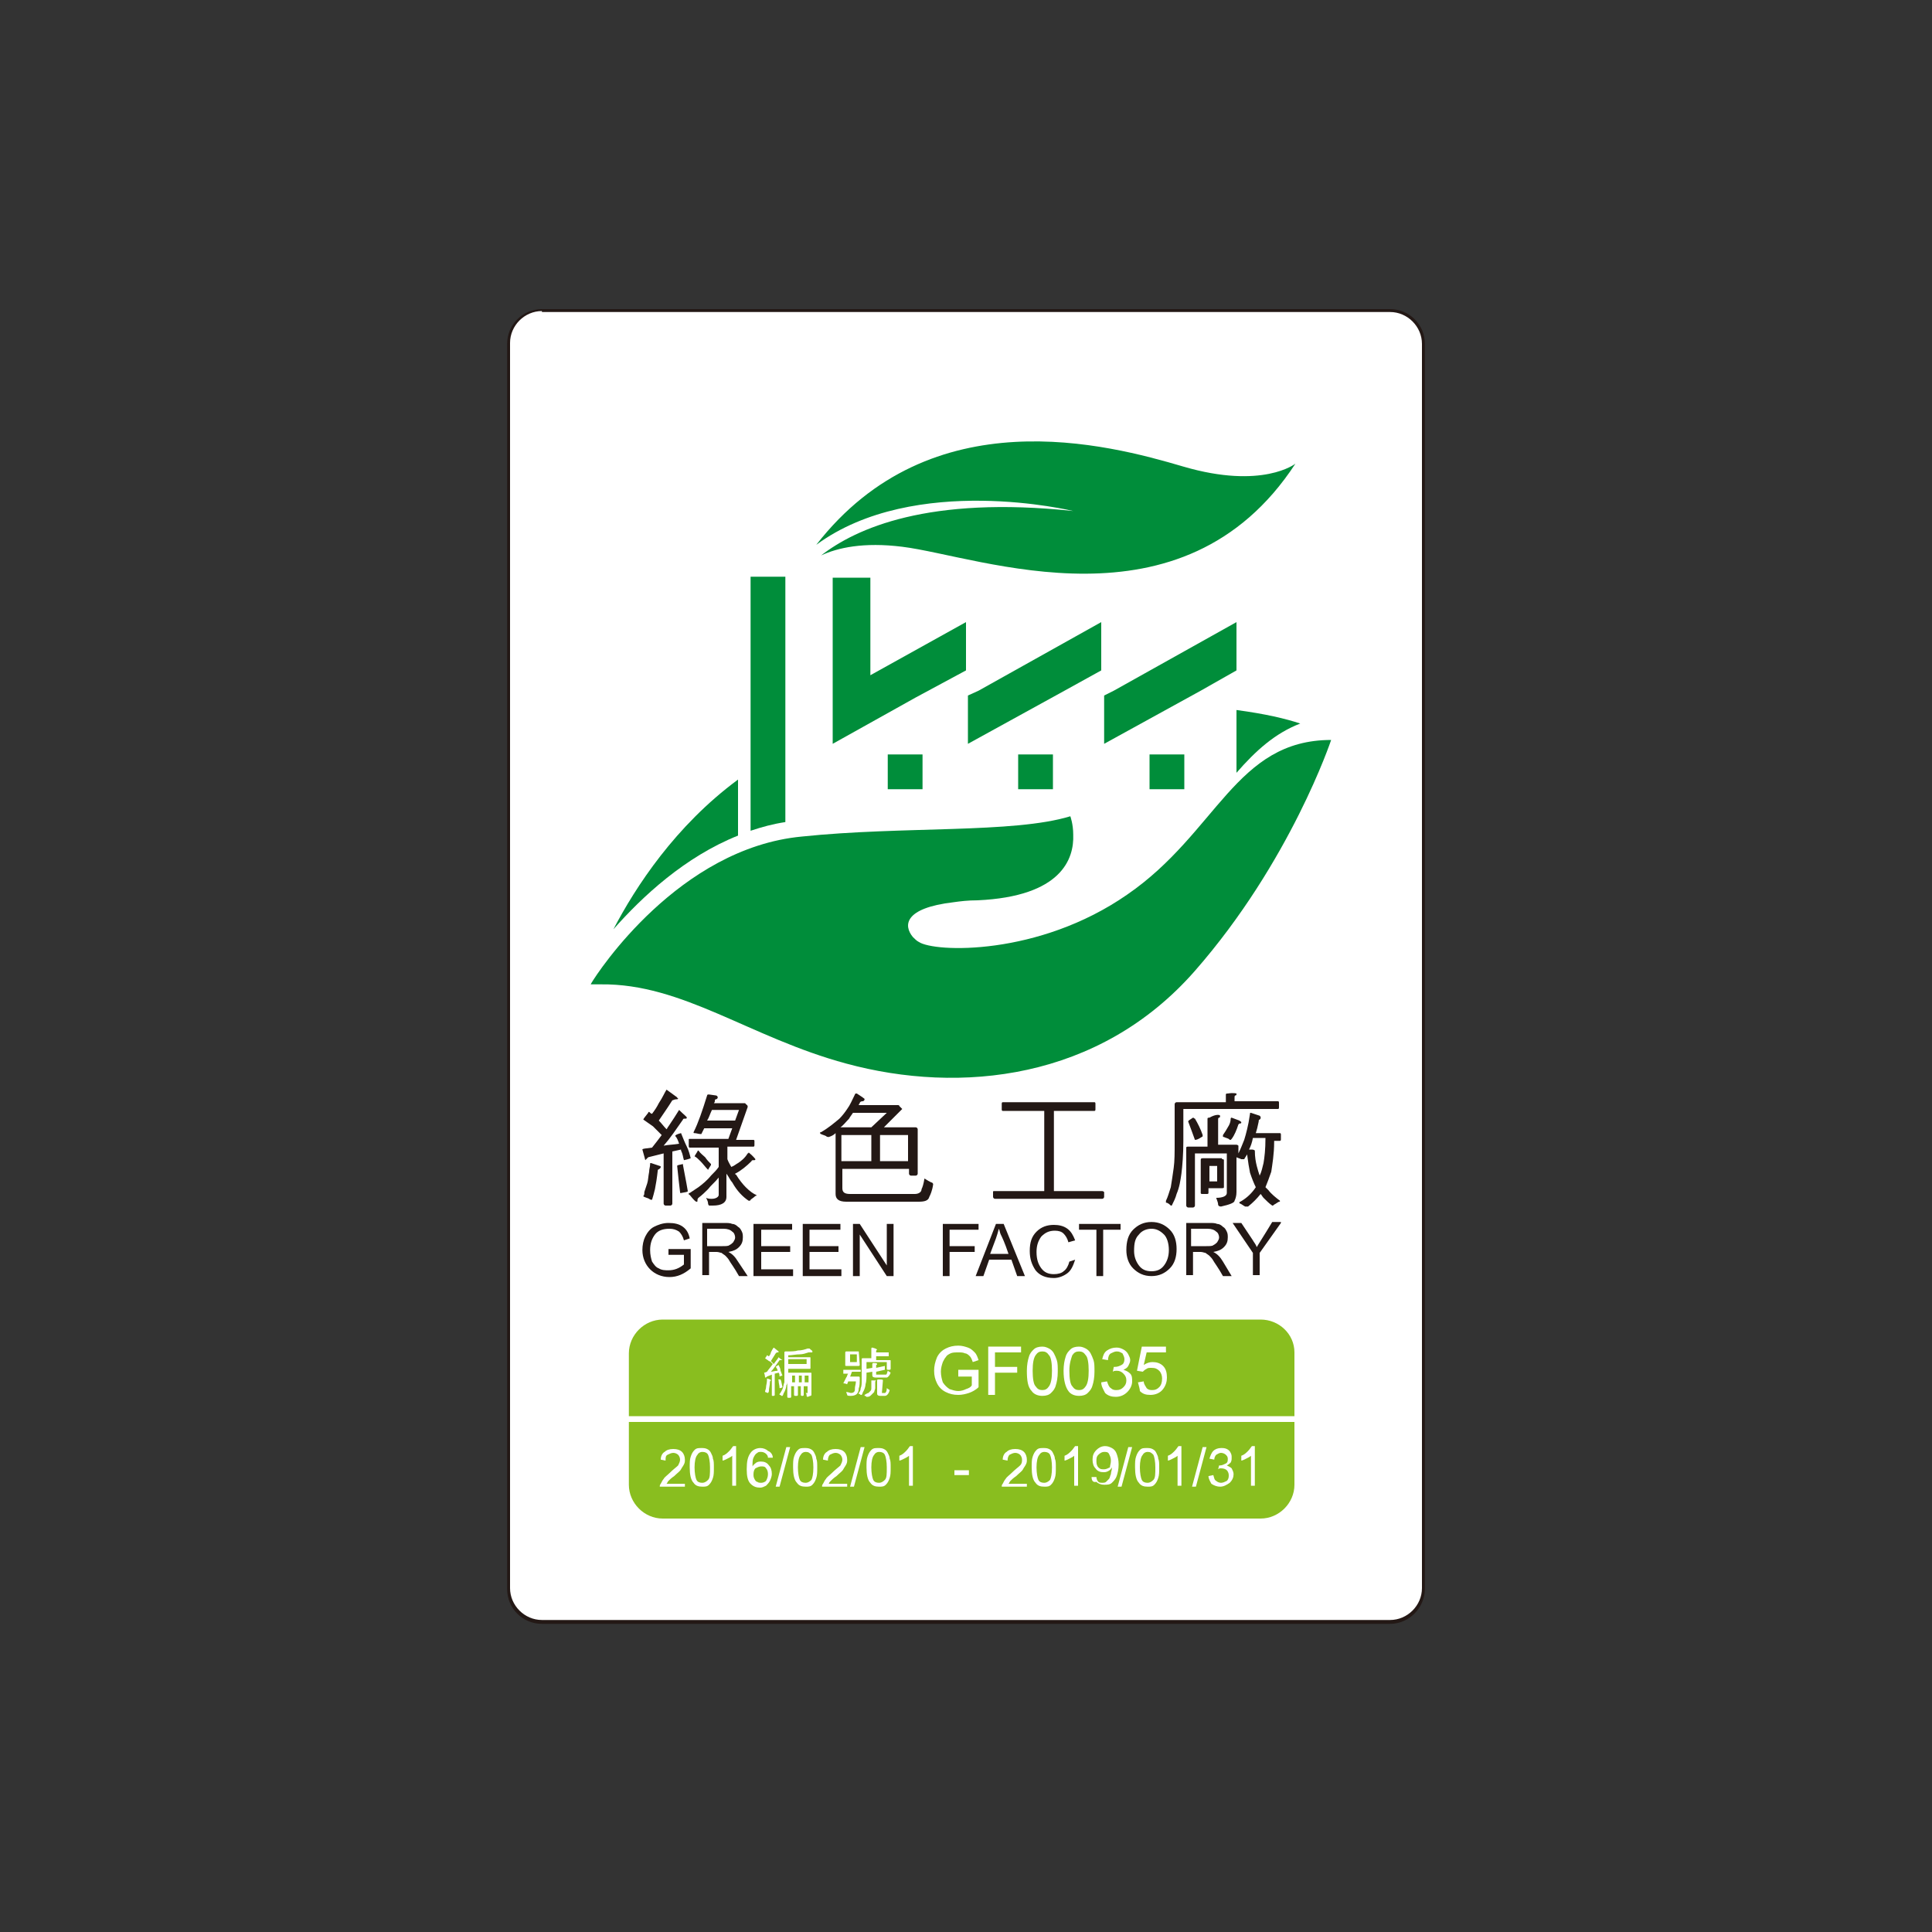 <?xml version="1.0" encoding="utf-8"?>
<!-- Generator: Adobe Illustrator 23.0.2, SVG Export Plug-In . SVG Version: 6.00 Build 0)  -->
<svg version="1.1" id="圖層_1" xmlns="http://www.w3.org/2000/svg" xmlns:xlink="http://www.w3.org/1999/xlink" x="0px" y="0px"
	 viewBox="0 0 200 200" style="enable-background:new 0 0 200 200;" xml:space="preserve">
<rect x="0" y="0" width="200" height="200" fill="#333333" stroke="none"/>
<style type="text/css">
	.st0{fill:#7D7D7D;}
	.st1{fill:#FFFFFF;}
	.st2{fill:#F39627;}
	.st3{fill:#0C0811;}
	.st4{fill:#0C0913;}
	.st5{fill:#0D0814;}
	.st6{fill:#191515;}
	.st7{fill:#0C0912;}
	.st8{fill-rule:evenodd;clip-rule:evenodd;fill:#9E9E9F;}
	.st9{fill:#7D3B38;}
	.st10{fill:#656464;}
	.st11{fill:none;}
	.st12{fill:#262626;}
	.st13{fill:#818180;}
	.st14{fill:#0E88B9;}
	.st15{fill:#9BC340;}
	.st16{fill:#407625;}
	.st17{fill:#036EB3;}
	.st18{fill:#008D3A;}
	.st19{fill:#82C5A7;}
	.st20{fill:#6FB52C;}
	.st21{fill:#FFDD00;}
	.st22{fill:#E86C00;}
	.st23{fill:#E10012;}
	.st24{fill:#EC98B0;}
	.st25{fill:#7DC8EF;}
	.st26{fill:#231815;}
	.st27{fill:#89BE1F;}
	.st28{fill:#8D1F83;}
	.st29{fill:#B688B9;}
	.st30{fill:#75787B;}
	.st31{fill-rule:evenodd;clip-rule:evenodd;fill:#808080;}
	.st32{fill:#808080;}
	.st33{fill-rule:evenodd;clip-rule:evenodd;fill:#FFFFFF;}
</style>
<g>
	<g>
		<path class="st1" d="M147.4,164.4c0,1.9-1.6,3.5-3.5,3.5H56.1c-1.9,0-3.5-1.6-3.5-3.5V35.6c0-1.9,1.6-3.5,3.5-3.5h87.8
			c1.9,0,3.5,1.6,3.5,3.5V164.4z"/>
		<path class="st26" d="M143.9,168.1H56.1c-2,0-3.6-1.6-3.6-3.6V35.6c0-2,1.6-3.6,3.6-3.6h87.8c2,0,3.6,1.6,3.6,3.6v128.9
			C147.5,166.4,145.9,168.1,143.9,168.1z M56.1,32.2c-1.8,0-3.3,1.5-3.3,3.3v128.9c0,1.8,1.5,3.3,3.3,3.3h87.8
			c1.8,0,3.3-1.5,3.3-3.3V35.6c0-1.8-1.5-3.3-3.3-3.3H56.1z"/>
	</g>
	<g>
		<path class="st27" d="M130.5,136.6H68.6c-1.9,0-3.5,1.6-3.5,3.5v6.5H134V140C134,138.1,132.4,136.6,130.5,136.6z M65.1,153.7
			c0,1.9,1.6,3.5,3.5,3.5h61.9c1.9,0,3.5-1.6,3.5-3.5v-6.5H65.1V153.7z"/>
	</g>
	<g>
		<g>
			<g>
				<path class="st18" d="M111.1,52.9c-15-1.6-22.5,1.8-26.1,4.6c1.7-0.8,4.4-1.4,8.4-0.9c8.1,1,29,9.3,40.7-8.6
					c0,0-3.4,2.7-11.6,0.3c-7.8-2.3-26.1-7.2-38,8.1C94.7,48.9,111.1,52.9,111.1,52.9z"/>
			</g>
			<g>
				<polygon class="st18" points="114,69.4 114,64.4 101.3,71.5 100.2,72 100.2,77 110.2,71.5 				"/>
			</g>
			<g>
				<path class="st18" d="M134.6,74.9c-1.5-0.5-3.6-1-6.6-1.4V80C130,77.7,132,75.9,134.6,74.9z"/>
			</g>
			<g>
				<rect x="119" y="78.1" class="st18" width="3.6" height="3.6"/>
			</g>
			<g>
				<rect x="105.4" y="78.1" class="st18" width="3.6" height="3.6"/>
			</g>
			<g>
				<polygon class="st18" points="128,69.4 128,64.4 115.3,71.5 114.3,72 114.3,77 124.3,71.5 				"/>
			</g>
			<g>
				<path class="st18" d="M76.4,86.5v-5.8c-6.5,4.8-10.6,11.1-12.9,15.5C66.5,92.8,70.9,88.7,76.4,86.5z"/>
			</g>
			<g>
				<path class="st18" d="M116.7,92.6c-9.2,6.4-20,6-21.6,4.9c-0.2-0.1-0.4-0.3-0.6-0.5c-1-1.2-0.9-3,4.2-3.6
					c0.7-0.1,1.5-0.2,2.5-0.2c8.7-0.4,10-4.3,9.9-6.8c0-1.1-0.3-1.9-0.3-1.9c-5.9,1.8-17.3,1-27.8,2.1c-12.7,1.2-21.1,14-21.8,15.2
					c0,0.1-0.1,0.1-0.1,0.1c0.4,0,0.8,0,1.1,0c8.5-0.1,15.4,5.5,25.4,8.2c11.8,3.2,26.2,1.7,36.1-9.6c9.9-11.3,14.1-23.9,14.1-23.9
					C127.9,76.6,126,86.2,116.7,92.6z"/>
			</g>
			<g>
				<polygon class="st18" points="100,64.4 90.1,69.9 90.1,59.8 86.2,59.8 86.2,64 86.2,72 86.2,72.2 86.2,77 94.8,72.2 100,69.4 
									"/>
			</g>
			<g>
				<rect x="91.9" y="78.1" class="st18" width="3.6" height="3.6"/>
			</g>
			<g>
				<path class="st18" d="M81.3,64v-4.3h-3.6V86c1.2-0.4,2.3-0.7,3.6-0.9V64z"/>
			</g>
		</g>
		<g>
			<g>
				<path class="st26" d="M70.1,113.6c0,0.1,0.1,0.1,0.1,0.1c0,0.1-0.1,0.1-0.2,0.1c-0.2,0-0.3,0.1-0.4,0.1c-0.5,0.8-1,1.5-1.4,2.1
					c0.3,0.3,0.5,0.6,0.8,0.9c0.1-0.1,0.1-0.2,0.2-0.3c0.4-0.6,0.8-1.2,1.1-1.7c0.5,0.5,0.8,0.7,0.8,0.8c0,0.1-0.1,0.1-0.1,0.1
					c-0.2,0-0.3,0-0.3,0.1c-0.7,1-1.3,1.9-2,2.7c0.5-0.1,1-0.1,1.6-0.2c-0.1-0.3-0.2-0.6-0.4-0.8c0-0.1,0.2-0.2,0.6-0.3
					c0.2,0.5,0.4,1,0.6,1.4c0.2,0.4,0.3,0.8,0.4,1.2c0,0-0.2,0.1-0.7,0.2c-0.1-0.3-0.1-0.6-0.3-1c0,0,0,0,0-0.1l-0.9,0.2v5.4
					c0,0.1-0.1,0.2-0.2,0.2h-0.5c-0.1,0-0.2-0.1-0.2-0.2v-5.2l-1.6,0.4c-0.2,0.2-0.3,0.3-0.3,0.3c0,0-0.1-0.4-0.3-1.1
					c0-0.1,0.3-0.1,1-0.2c0.4-0.5,0.7-0.9,1-1.3c-0.4-0.4-0.7-0.7-0.9-0.9c-0.3-0.2-0.7-0.5-1-0.7c0-0.1,0.2-0.3,0.5-0.7
					c0-0.1,0.1-0.1,0.1-0.1c0.1,0.1,0.2,0.2,0.3,0.2c0.3-0.4,0.5-0.7,0.7-1.1c0.4-0.6,0.6-1.1,0.8-1.4L70.1,113.6z M68.3,120.7
					c0.1,0,0.1,0.1,0.1,0.1c0,0.1-0.1,0.2-0.3,0.3c-0.1,0.9-0.2,1.5-0.3,2c-0.1,0.4-0.2,0.8-0.3,1.1c-0.1,0-0.2,0-0.3-0.1
					c-0.2-0.1-0.3-0.1-0.5-0.2c-0.1,0-0.1-0.1-0.1-0.1c0.1-0.1,0.1-0.2,0.1-0.4c0.1-0.3,0.2-0.6,0.3-0.9c0.1-0.3,0.1-0.7,0.2-1.2
					c0-0.3,0.1-0.5,0.1-0.8c0-0.1,0-0.1,0.1-0.1L68.3,120.7z M70.7,120.6c0.1,0.6,0.3,1.5,0.5,2.7c0,0.1-0.2,0.1-0.7,0.2
					c-0.1,0-0.1,0-0.1-0.1c-0.1-0.8-0.2-1.7-0.3-2.7c0-0.1,0.2-0.1,0.6-0.2C70.7,120.5,70.7,120.5,70.7,120.6z M74.1,113.4
					c0.1,0,0.2,0.1,0.2,0.2c0,0.1-0.1,0.2-0.2,0.2c-0.1,0-0.1,0.1-0.1,0.2c0,0.1-0.1,0.2-0.1,0.2H77c0.1,0,0.2,0,0.2,0.1
					c0.2,0.1,0.2,0.2,0.2,0.3l-1.2,3.4H78c0.1,0,0.1,0.1,0.1,0.1v0.4c0,0.1,0,0.2-0.1,0.2h-2.7v1.3c0.1,0.3,0.3,0.6,0.4,0.8
					c0.3-0.1,0.5-0.3,0.7-0.4c0.3-0.2,0.7-0.5,1-1c0.1,0,0.1-0.1,0.1-0.1c0.5,0.4,0.7,0.7,0.7,0.7c0,0.1-0.1,0.1-0.1,0.1
					c-0.2,0-0.3,0-0.3,0.1c-0.5,0.5-1.1,1-1.7,1.3c0,0.1,0.1,0.1,0.1,0.1c0.3,0.5,0.7,1,1,1.3c0.4,0.4,0.8,0.7,1.1,0.8
					c0,0.1,0,0.1-0.1,0.1c-0.2,0.2-0.4,0.3-0.5,0.4c0,0.1-0.1,0.1-0.2,0.1c-0.6-0.4-1.2-1-1.7-1.9c-0.2-0.2-0.3-0.5-0.6-0.9v2.4
					c0,0.6-0.5,0.9-1.4,0.9h-0.4c0,0-0.1-0.1-0.1-0.2c0-0.2-0.1-0.4-0.2-0.6V124c0.2,0.1,0.4,0.1,0.6,0.1c0.4,0,0.7-0.2,0.7-0.4
					v-1.8c-0.4,0.5-0.8,0.8-1.1,1.2c-0.3,0.3-0.6,0.6-1,0.9c-0.1,0.1-0.1,0.2-0.1,0.3c0,0.1,0,0.1-0.1,0.1c-0.1,0-0.3-0.2-0.7-0.7
					c-0.1,0-0.1-0.1-0.1-0.1c0-0.1,0-0.1,0.1-0.1c0.3-0.2,0.6-0.4,0.9-0.6c0.4-0.3,0.9-0.7,1.3-1.2c0.3-0.3,0.6-0.6,0.8-0.9v-2h-3
					c-0.1,0-0.1-0.1-0.1-0.2V118c0-0.1,0-0.1,0.1-0.1h4l0.4-1.1h-2.9c-0.1,0.2-0.2,0.4-0.3,0.6c-0.3,0-0.5-0.1-0.7-0.1
					c-0.1,0-0.1,0-0.1-0.1c0.5-1,0.9-2.2,1.4-3.8c0-0.1,0.1-0.1,0.2-0.1L74.1,113.4z M73,119.8c0.2,0.3,0.4,0.5,0.6,0.7
					c0,0,0,0,0,0.1c-0.2,0.3-0.3,0.5-0.3,0.5c-0.3-0.3-0.5-0.6-0.8-0.9c-0.2-0.2-0.4-0.4-0.6-0.5c0,0,0.1-0.2,0.3-0.5
					c0-0.1,0.1-0.1,0.1-0.1C72.5,119.4,72.8,119.6,73,119.8z M76.5,114.9h-2.8c-0.2,0.4-0.3,0.8-0.5,1.1h2.9L76.5,114.9z"/>
			</g>
			<g>
				<path class="st26" d="M89.3,113.6c0.1,0.1,0.2,0.1,0.2,0.2c0,0.1-0.1,0.2-0.2,0.2c-0.2,0-0.3,0.1-0.3,0.2
					c-0.1,0.1-0.1,0.2-0.1,0.2h4c0.1,0,0.2,0,0.2,0.1c0.2,0.2,0.3,0.3,0.3,0.3l-1.9,1.9h3.3c0.1,0,0.2,0.1,0.2,0.2v4.6
					c0,0.1-0.1,0.2-0.2,0.2h-0.5c-0.1,0-0.2-0.1-0.2-0.2V121h-6.9v2c0,0.4,0.2,0.6,0.8,0.6h6.7c0.4,0,0.7-0.2,0.7-0.5
					c0.1-0.2,0.2-0.5,0.3-1.1c0.3,0.2,0.5,0.3,0.7,0.4c0.1,0,0.2,0.1,0.2,0.2c-0.1,0.7-0.3,1.1-0.4,1.3c-0.1,0.4-0.5,0.5-1.1,0.5
					h-7.5c-0.8,0-1.1-0.3-1.1-0.8v-6.3c-0.2,0.2-0.4,0.3-0.7,0.4c-0.1,0-0.2,0-0.3-0.1c-0.2-0.1-0.3-0.1-0.5-0.2
					c-0.1,0-0.1-0.1-0.1-0.1c0-0.1,0-0.1,0.1-0.1c0.7-0.4,1.3-0.9,1.9-1.4c0.3-0.3,0.6-0.7,0.8-1c0.3-0.4,0.5-0.9,0.8-1.5
					c0-0.1,0.1-0.1,0.2-0.1L89.3,113.6z M90.2,116.7l1.6-1.5h-3.5c-0.2,0.3-0.3,0.4-0.4,0.6c-0.3,0.3-0.6,0.7-0.9,0.9H90.2z
					 M87.1,120.2h3.1v-2.7h-3.1V120.2z M91.1,120.2H94v-2.7h-2.9V120.2z"/>
			</g>
			<g>
				<path class="st26" d="M113.3,114.1c0.1,0,0.1,0.1,0.1,0.2v0.5c0,0.1,0,0.2-0.1,0.2h-4.2v8.3h5c0.1,0,0.2,0.1,0.2,0.1v0.5
					c0,0.1-0.1,0.2-0.2,0.2H103c-0.1,0-0.2-0.1-0.2-0.2v-0.5c0-0.1,0-0.1,0.2-0.1h5.1V115h-4.3c-0.1,0-0.1-0.1-0.1-0.2v-0.5
					c0-0.1,0-0.2,0.1-0.2H113.3z"/>
			</g>
			<g>
				<path class="st26" d="M128,113.2c0,0.1,0,0.2-0.1,0.2c-0.1,0-0.1,0.1-0.1,0.3v0.3h4.5c0.1,0,0.1,0.1,0.1,0.2v0.4
					c0,0.1,0,0.2-0.1,0.2h-9.8v3.3c0,1.4-0.1,2.6-0.2,3.4c-0.1,0.7-0.2,1.4-0.5,2.1c-0.1,0.4-0.3,0.8-0.5,1.2c-0.1,0-0.1,0-0.1,0
					c-0.1-0.1-0.3-0.3-0.5-0.3c0-0.1,0-0.1,0-0.2c0.2-0.4,0.3-0.8,0.5-1.4c0.1-0.6,0.2-1.3,0.3-2c0.1-0.7,0.1-1.6,0.1-2.7v-3.9
					c0-0.1,0.1-0.2,0.2-0.2h5.1v-0.8c0-0.1,0.1-0.1,0.2-0.1C127.7,113.1,128,113.2,128,113.2z M126.3,115.5c0,0.1,0,0.2-0.1,0.2
					c-0.1,0-0.1,0.1-0.1,0.3v2.5h1.9c0.1,0,0.2,0.1,0.2,0.1v0.8c0.2-0.4,0.4-0.9,0.6-1.4c0.1-0.3,0.2-0.7,0.3-1.1
					c0.1-0.4,0.2-0.9,0.3-1.6c0-0.1,0-0.1,0.1-0.1l0.9,0.3c0.1,0.1,0.1,0.1,0.1,0.2c0,0.1,0,0.1-0.1,0.2c-0.1,0-0.1,0.1-0.1,0.2
					c-0.1,0.5-0.2,0.9-0.3,1.2h2.5c0.1,0,0.1,0.1,0.1,0.2v0.4c0,0.1,0,0.2-0.1,0.2h-0.6c0,0,0,0.1,0,0.1c0,1.3-0.2,2.4-0.3,3.1
					c-0.2,0.6-0.4,1.1-0.6,1.6c0.1,0.1,0.2,0.2,0.3,0.3c0.3,0.4,0.8,0.8,1.2,1.1c0,0.1,0,0.1-0.1,0.1c-0.2,0.1-0.3,0.2-0.5,0.3
					c-0.1,0.1-0.1,0.1-0.2,0.1c-0.3-0.2-0.6-0.5-0.9-0.8c-0.1-0.1-0.2-0.3-0.3-0.4c-0.4,0.5-0.8,0.9-1.3,1.3c-0.1,0-0.2,0-0.3,0
					c-0.2-0.1-0.3-0.2-0.5-0.3c-0.1,0-0.1-0.1-0.1-0.1c0,0,0-0.1,0.1-0.1c0.7-0.4,1.2-0.9,1.6-1.5c-0.2-0.4-0.4-0.9-0.6-1.5
					c-0.1-0.5-0.2-1.1-0.3-1.9c-0.1,0.2-0.2,0.3-0.3,0.5c-0.1,0-0.2,0-0.3,0c-0.2-0.1-0.3-0.1-0.5-0.2v3.6c0,0.4-0.1,0.7-0.2,0.9
					c0,0.2-0.5,0.4-1.4,0.6c-0.2,0-0.3-0.1-0.3-0.2c0-0.2-0.1-0.4-0.2-0.7c0.7,0,1.1-0.2,1.1-0.5v-4.1h-3.3v5.4
					c0,0.1-0.1,0.2-0.2,0.2h-0.5c-0.1,0-0.2-0.1-0.2-0.2v-6c0-0.1,0.1-0.1,0.2-0.1h2v-2.9c0-0.1,0.1-0.1,0.2-0.1
					C125.9,115.3,126.3,115.4,126.3,115.5z M123.7,115.8c0.3,0.5,0.6,1.1,0.8,1.7c0,0.1,0,0.2-0.1,0.2c-0.3,0.2-0.5,0.3-0.7,0.3
					c-0.3-0.8-0.5-1.4-0.7-1.9c0-0.1,0.2-0.2,0.5-0.4C123.6,115.7,123.6,115.8,123.7,115.8z M126.5,120c0.1,0,0.2,0,0.2,0.1v2.8
					c0,0.1-0.1,0.1-0.2,0.1h-1.4v0.5c0,0.1-0.1,0.1-0.2,0.1h-0.4c-0.1,0-0.2,0-0.2-0.1v-3.4c0-0.1,0-0.2,0.2-0.2H126.5z M126,122.3
					v-1.6h-0.8v1.6H126z M128.3,116c0.1,0.1,0.2,0.1,0.2,0.2c0,0,0,0.1-0.1,0.1c-0.1,0-0.1,0-0.2,0.1c-0.2,0.6-0.4,1.1-0.7,1.5
					c-0.1,0.1-0.1,0.1-0.1,0.1c-0.1,0-0.1,0-0.2-0.1c-0.2-0.1-0.3-0.1-0.5-0.2c-0.1,0-0.1,0-0.1-0.1c0,0,0,0,0-0.1
					c0.2-0.3,0.4-0.6,0.5-0.8c0.2-0.3,0.3-0.6,0.3-0.9c0-0.1,0.1-0.1,0.1-0.1L128.3,116z M129.3,119h0.3c0.2,0,0.3,0.1,0.3,0.1
					c0,0.7,0.1,1.2,0.2,1.6c0.1,0.4,0.2,0.7,0.3,1c0.2-0.4,0.3-0.9,0.4-1.3c0.1-0.6,0.2-1.4,0.2-2.6h-1.3
					C129.6,118.3,129.5,118.6,129.3,119C129.3,119,129.3,119,129.3,119L129.3,119z"/>
			</g>
		</g>
		<g>
			<g>
				<path class="st26" d="M71.5,131.3c-0.7,0.6-1.4,0.9-2.2,0.9c-0.8,0-1.5-0.3-2-0.8c-0.5-0.5-0.8-1.2-0.8-2c0-0.5,0.1-1,0.3-1.4
					c0.2-0.4,0.5-0.8,0.9-1c0.4-0.2,0.9-0.4,1.5-0.4c0.6,0,1.1,0.1,1.5,0.4c0.4,0.3,0.6,0.7,0.7,1.2l-0.6,0.2
					c-0.1-0.4-0.3-0.7-0.5-0.9c-0.3-0.2-0.6-0.3-1-0.3c-0.7,0-1.2,0.2-1.5,0.6c-0.3,0.4-0.5,0.9-0.5,1.6c0,0.5,0.1,0.9,0.2,1.2
					c0.2,0.3,0.4,0.6,0.7,0.7c0.3,0.2,0.7,0.2,1,0.2c0.6,0,1.1-0.2,1.6-0.6v-1h-1.6v-0.6h2.3V131.3z"/>
			</g>
			<g>
				<path class="st26" d="M77.4,132.1h-0.9c-0.5-0.9-0.9-1.4-1-1.6c-0.1-0.2-0.3-0.4-0.4-0.5c-0.1-0.1-0.3-0.2-0.4-0.3
					c-0.1,0-0.3-0.1-0.5-0.1h-0.8v2.4h-0.7v-5.4H75c0.3,0,0.6,0,0.8,0.1c0.2,0,0.4,0.1,0.6,0.3c0.2,0.1,0.3,0.3,0.4,0.5
					c0.1,0.2,0.1,0.4,0.1,0.6c0,0.4-0.1,0.7-0.4,1c-0.3,0.3-0.6,0.4-1.1,0.5v0c0.4,0.2,0.7,0.5,1,1L77.4,132.1z M73.3,129h1.5
					c0.3,0,0.6,0,0.7-0.1c0.2-0.1,0.3-0.2,0.4-0.3c0.1-0.2,0.2-0.3,0.2-0.5c0-0.2-0.1-0.5-0.3-0.6c-0.2-0.2-0.5-0.3-0.9-0.3h-1.7
					V129z"/>
			</g>
			<g>
				<path class="st26" d="M82.1,132.1h-4.1v-5.4H82v0.6h-3.2v1.7h3v0.6h-3v1.8h3.3V132.1z"/>
			</g>
			<g>
				<path class="st26" d="M87.2,132.1h-4.1v-5.4h3.9v0.6h-3.2v1.7h3v0.6h-3v1.8h3.3V132.1z"/>
			</g>
			<g>
				<path class="st26" d="M92.5,132.1h-0.7l-2.8-4.3h0v4.3h-0.7v-5.4h0.7l2.8,4.3h0v-4.3h0.7V132.1z"/>
			</g>
			<g>
				<path class="st26" d="M101.2,127.3h-2.9v1.7h2.6v0.6h-2.6v2.5h-0.7v-5.4h3.7V127.3z"/>
			</g>
			<g>
				<path class="st26" d="M106.1,132.1h-0.8l-0.6-1.7h-2.3l-0.6,1.7H101l2.1-5.4h0.8L106.1,132.1z M104.4,129.8
					c-0.4-1.2-0.7-1.8-0.8-2c-0.1-0.2-0.1-0.4-0.2-0.6h0c-0.1,0.4-0.2,0.7-0.3,1l-0.6,1.6H104.4z"/>
			</g>
			<g>
				<path class="st26" d="M111.3,130.4c-0.2,0.6-0.4,1.1-0.8,1.4c-0.4,0.3-0.9,0.5-1.4,0.5c-0.9,0-1.5-0.3-1.9-0.8
					c-0.4-0.6-0.6-1.2-0.6-2c0-0.9,0.2-1.5,0.7-2c0.5-0.5,1.1-0.7,1.8-0.7c0.5,0,1,0.1,1.4,0.4c0.4,0.3,0.6,0.7,0.8,1.2l-0.7,0.2
					c-0.1-0.4-0.3-0.7-0.5-0.9c-0.2-0.2-0.5-0.3-0.9-0.3c-0.6,0-1,0.2-1.4,0.6c-0.3,0.4-0.5,0.9-0.5,1.6c0,0.8,0.2,1.3,0.5,1.7
					c0.3,0.4,0.7,0.6,1.3,0.6c0.4,0,0.8-0.1,1-0.3c0.3-0.2,0.5-0.6,0.6-1L111.3,130.4z"/>
			</g>
			<g>
				<path class="st26" d="M116,127.3h-1.8v4.8h-0.7v-4.8h-1.8v-0.6h4.3V127.3z"/>
			</g>
			<g>
				<path class="st26" d="M119.2,126.5c0.8,0,1.4,0.3,1.9,0.8c0.5,0.5,0.7,1.2,0.7,2c0,0.8-0.2,1.5-0.7,2c-0.5,0.5-1.1,0.8-1.9,0.8
					c-0.8,0-1.4-0.3-1.9-0.8c-0.5-0.5-0.7-1.2-0.7-1.9c0-0.9,0.2-1.6,0.7-2.1C117.8,126.8,118.4,126.5,119.2,126.5z M119.2,131.6
					c0.6,0,1-0.2,1.3-0.6c0.3-0.4,0.5-0.9,0.5-1.6c0-0.7-0.2-1.3-0.5-1.6c-0.4-0.4-0.8-0.6-1.3-0.6c-0.5,0-1,0.2-1.3,0.6
					c-0.4,0.4-0.5,0.9-0.5,1.7c0,0.6,0.2,1.1,0.5,1.5C118.2,131.4,118.6,131.6,119.2,131.6z"/>
			</g>
			<g>
				<path class="st26" d="M127.5,132.1h-0.9c-0.5-0.9-0.9-1.4-1-1.6c-0.1-0.2-0.3-0.4-0.4-0.5c-0.1-0.1-0.3-0.2-0.4-0.3
					c-0.1,0-0.3-0.1-0.5-0.1h-0.8v2.4h-0.7v-5.4h2.4c0.3,0,0.6,0,0.8,0.1c0.2,0,0.4,0.1,0.6,0.3c0.2,0.1,0.3,0.3,0.4,0.5
					c0.1,0.2,0.1,0.4,0.1,0.6c0,0.4-0.1,0.7-0.4,1c-0.3,0.3-0.6,0.4-1.1,0.5v0c0.4,0.2,0.7,0.5,1,1L127.5,132.1z M123.4,129h1.5
					c0.3,0,0.6,0,0.7-0.1c0.2-0.1,0.3-0.2,0.4-0.3c0.1-0.2,0.2-0.3,0.2-0.5c0-0.2-0.1-0.5-0.3-0.6c-0.2-0.2-0.5-0.3-0.9-0.3h-1.7
					V129z"/>
			</g>
			<g>
				<path class="st26" d="M132.6,126.6l-2.2,3.1v2.3h-0.7v-2.3l-2.1-3.1h0.9l1.2,1.8c0.1,0.2,0.3,0.4,0.4,0.7
					c0.1-0.2,0.7-1.1,1.6-2.6H132.6z"/>
			</g>
		</g>
	</g>
	<g>
		<g>
			<path class="st1" d="M80.6,139.9C80.6,139.9,80.6,139.9,80.6,139.9c0,0.1,0,0.1-0.1,0.1c-0.1,0-0.1,0-0.2,0.1
				c-0.2,0.3-0.3,0.5-0.5,0.8c0.1,0.1,0.2,0.2,0.3,0.3c0.2-0.3,0.4-0.5,0.5-0.7c0.2,0.2,0.4,0.3,0.4,0.3c0,0,0,0-0.1,0
				c-0.1,0-0.1,0-0.2,0c-0.3,0.4-0.6,0.9-0.9,1.2c0.2,0,0.4-0.1,0.7-0.1c0-0.1-0.1-0.3-0.2-0.4c0,0,0.1-0.1,0.3-0.2
				c0.1,0.2,0.2,0.4,0.2,0.6c0.1,0.2,0.1,0.3,0.2,0.5c0,0-0.1,0-0.3,0.1c0-0.1,0-0.3-0.1-0.4l-0.4,0.1v2.2c0,0,0,0.1-0.1,0.1H80
				c-0.1,0-0.1,0-0.1-0.1v-2.1l-0.5,0.2c-0.1,0.1-0.1,0.1-0.2,0.1c0,0,0-0.2-0.1-0.5c0,0,0.1,0,0.3-0.1c0.2-0.3,0.4-0.5,0.6-0.8
				c-0.2-0.2-0.3-0.3-0.4-0.3c-0.1-0.1-0.3-0.2-0.4-0.3c0,0,0.1-0.1,0.2-0.3c0,0,0,0,0,0c0.1,0,0.1,0.1,0.2,0.1
				c0.1-0.1,0.2-0.3,0.2-0.4c0.1-0.2,0.2-0.4,0.3-0.5L80.6,139.9z M79.8,142.9C79.8,142.9,79.8,142.9,79.8,142.9
				c-0.1,0.1-0.1,0.1-0.1,0.2c0,0.3-0.1,0.6-0.1,0.8c0,0.1,0,0.2-0.1,0.3c0,0,0,0,0,0c-0.1,0-0.2-0.1-0.3-0.1c0,0,0,0,0,0
				c0-0.2,0.1-0.3,0.1-0.5c0-0.2,0.1-0.4,0.1-0.8c0,0,0-0.1,0-0.1C79.7,142.8,79.8,142.8,79.8,142.9z M80.8,142.8
				c0.1,0.2,0.1,0.4,0.2,0.8c0,0-0.1,0.1-0.3,0.1c0,0,0,0,0,0c0-0.3-0.1-0.5-0.1-0.8C80.5,142.8,80.6,142.8,80.8,142.8
				C80.8,142.8,80.8,142.8,80.8,142.8z M83.7,140c-0.3,0.1-0.6,0.2-0.9,0.2c-0.4,0-0.8,0.1-1.2,0.1v0.2h2.2c0.1,0,0.1,0,0.1,0.1v1
				c0,0.1,0,0.1-0.1,0.1h-2.2v0.4c0,0,0,0,0,0h2.3c0.1,0,0.1,0,0.1,0.1v2.1c0,0.1,0,0.2-0.1,0.2c-0.1,0-0.2,0.1-0.3,0.1
				c0,0-0.1,0-0.1-0.1c0-0.1,0-0.2-0.1-0.3c0,0,0,0,0,0c0.1,0,0.2,0,0.2,0c0,0,0,0,0-0.1v-0.6h-0.4v0.9c0,0,0,0.1-0.1,0.1H83
				c0,0-0.1,0-0.1-0.1v-0.9h-0.3v0.9c0,0,0,0.1-0.1,0.1h-0.2c0,0-0.1,0-0.1-0.1v-0.9h-0.3v1.1c0,0,0,0.1-0.1,0.1h-0.2
				c0,0-0.1,0-0.1-0.1v-1.7c0,0.2,0,0.4-0.1,0.5c0,0.2-0.1,0.5-0.2,0.7c-0.1,0.1-0.1,0.3-0.2,0.4c0,0,0,0-0.1,0
				c-0.1-0.1-0.1-0.1-0.2-0.1c0,0,0,0,0-0.1c0.1-0.1,0.2-0.3,0.3-0.5c0.1-0.2,0.1-0.5,0.2-0.7c0-0.3,0-0.6,0-0.9V140
				c0,0,0-0.1,0.1-0.1h0.1c0.5,0,0.9,0,1.2-0.1c0.4,0,0.7-0.1,1-0.2c0,0,0.1,0,0.1,0c0,0,0,0,0.1,0c0.2,0.2,0.3,0.2,0.3,0.3
				c0,0.1,0,0.1-0.1,0.1L83.7,140C83.8,140,83.7,140,83.7,140z M83.5,141.2v-0.5h-1.9v0.5H83.5z M82.3,143.1v-0.7h-0.3v0.7H82.3z
				 M82.6,143.1H83v-0.7h-0.3V143.1z M83.3,143.1h0.4v-0.7h-0.4V143.1z"/>
		</g>
		<g>
			<path class="st1" d="M89.1,141.7C89.2,141.7,89.2,141.7,89.1,141.7l0,0.2c0,0.1,0,0.1,0,0.1h-0.9c-0.1,0.2-0.1,0.3-0.2,0.5h0.9
				c0,0,0.1,0,0.1,0.1c0,0.5,0,0.9-0.1,1.1c0,0.3-0.1,0.5-0.2,0.6c-0.1,0.1-0.3,0.2-0.6,0.2c-0.2,0-0.4,0-0.4-0.1
				c0-0.1-0.1-0.2-0.1-0.3v0c0.2,0,0.4,0.1,0.5,0.1c0.2,0,0.3-0.1,0.3-0.1c0.1-0.1,0.1-0.2,0.1-0.4c0-0.2,0.1-0.4,0.1-0.7h-0.8
				c0,0.1-0.1,0.2-0.1,0.3c0,0,0,0,0,0c-0.2-0.1-0.4-0.1-0.4-0.1c0.1-0.2,0.2-0.4,0.3-0.6c0.1-0.1,0.1-0.3,0.2-0.4h-0.5
				c0,0,0,0,0-0.1v-0.2c0,0,0-0.1,0-0.1H89.1z M88.9,139.9C89,139.9,89,139.9,88.9,139.9l0.1,1.4c0,0,0,0.1-0.1,0.1h-1.3
				c-0.1,0-0.1,0-0.1-0.1V140c0,0,0-0.1,0.1-0.1H88.9z M88.7,140.2h-0.7v0.8h0.7V140.2z M90.8,139.7
				C90.8,139.8,90.8,139.8,90.8,139.7c-0.1,0.1-0.1,0.1-0.1,0.2v0.1H92c0,0,0,0,0,0.1v0.2c0,0.1,0,0.1,0,0.1h-1.3v0.4h1.4
				c0.1,0,0.1,0,0.1,0.1v0.8c0,0,0,0.1-0.1,0.1h-0.2c0,0-0.1,0-0.1-0.1V141h-2.1v0.7l0.6-0.1v-0.4c0,0,0-0.1,0.1-0.1
				c0.2,0,0.4,0,0.4,0.1c0,0,0,0.1-0.1,0.1v0.3l0.9-0.2c0,0,0,0,0,0.1v0.2c0,0.1,0,0.1,0,0.1l-0.9,0.2v0.2c0,0,0,0.1,0,0.1h1
				c0.1,0,0.1-0.1,0.2-0.4l0.3,0.2c-0.1,0.3-0.3,0.5-0.4,0.5h-1.2c-0.2,0-0.3-0.1-0.3-0.2V142l-0.6,0.1c0,0.5,0,0.9-0.1,1.2
				c0,0.2-0.1,0.5-0.2,0.7c-0.1,0.1-0.1,0.3-0.2,0.4c0,0,0,0-0.1,0c-0.1-0.1-0.1-0.1-0.2-0.1c0,0,0,0,0-0.1c0.1-0.1,0.2-0.3,0.2-0.5
				c0.1-0.2,0.1-0.5,0.1-0.7c0-0.3,0-0.6,0-1v-1.3c0,0,0-0.1,0.1-0.1h0.9v-1c0,0,0-0.1,0.1-0.1C90.7,139.6,90.8,139.7,90.8,139.7z
				 M90.7,142.9C90.7,142.9,90.7,143,90.7,142.9c-0.1,0.1-0.1,0.1-0.1,0.2v0.2c0,0.1,0,0.2,0,0.4c0,0.1-0.1,0.3-0.1,0.4
				c-0.1,0.1-0.2,0.2-0.3,0.3c-0.1,0.1-0.2,0.2-0.4,0.2c0,0,0,0-0.1,0c-0.1-0.1-0.1-0.1-0.2-0.1c0,0,0,0,0-0.1
				c0.2-0.1,0.3-0.2,0.4-0.2c0.1-0.1,0.1-0.1,0.2-0.2c0.1-0.1,0.1-0.2,0.1-0.3c0-0.1,0-0.2,0-0.3v-0.4c0,0,0-0.1,0-0.1
				C90.5,142.9,90.7,142.9,90.7,142.9z M91.4,142.9C91.4,142.9,91.4,142.9,91.4,142.9l-0.1,1.2c0,0,0,0.1,0,0.1h0.3
				c0.1,0,0.2-0.2,0.2-0.5l0.3,0.2c-0.1,0.4-0.3,0.6-0.5,0.6h-0.5c-0.2,0-0.3-0.1-0.3-0.2v-1.4c0,0,0-0.1,0.1-0.1
				C91.3,142.8,91.4,142.8,91.4,142.9z"/>
		</g>
	</g>
	<g>
		<g>
			<path class="st1" d="M70.9,153.4v0.5h-2.6c0-0.1,0-0.2,0.1-0.3c0.1-0.2,0.2-0.4,0.3-0.5c0.1-0.2,0.4-0.4,0.6-0.6
				c0.4-0.4,0.7-0.6,0.9-0.8c0.1-0.2,0.2-0.4,0.2-0.6c0-0.2-0.1-0.4-0.2-0.5c-0.1-0.1-0.3-0.2-0.5-0.2c-0.2,0-0.4,0.1-0.6,0.2
				s-0.2,0.3-0.2,0.6l-0.5-0.1c0-0.4,0.2-0.7,0.4-0.8c0.2-0.2,0.5-0.3,0.9-0.3c0.4,0,0.7,0.1,0.9,0.3c0.2,0.2,0.3,0.5,0.3,0.8
				c0,0.2,0,0.3-0.1,0.5c-0.1,0.2-0.2,0.3-0.3,0.5c-0.1,0.2-0.4,0.4-0.7,0.7c-0.3,0.2-0.5,0.4-0.6,0.5c-0.1,0.1-0.1,0.2-0.2,0.3
				H70.9z"/>
		</g>
		<g>
			<path class="st1" d="M71.4,151.9c0-0.5,0-0.8,0.1-1.1c0.1-0.3,0.2-0.5,0.4-0.7c0.2-0.2,0.4-0.2,0.7-0.2c0.2,0,0.4,0,0.6,0.1
				c0.2,0.1,0.3,0.2,0.4,0.4c0.1,0.2,0.2,0.4,0.2,0.6c0.1,0.2,0.1,0.5,0.1,0.9c0,0.5,0,0.8-0.1,1.1c-0.1,0.3-0.2,0.5-0.4,0.7
				c-0.2,0.2-0.4,0.2-0.7,0.2c-0.4,0-0.7-0.1-0.9-0.4C71.5,153.2,71.4,152.6,71.4,151.9z M71.9,151.9c0,0.6,0.1,1.1,0.2,1.3
				c0.1,0.2,0.3,0.3,0.6,0.3c0.2,0,0.4-0.1,0.6-0.3c0.2-0.2,0.2-0.6,0.2-1.3c0-0.6-0.1-1.1-0.2-1.3c-0.1-0.2-0.3-0.3-0.6-0.3
				c-0.2,0-0.4,0.1-0.5,0.3C72,150.8,71.9,151.3,71.9,151.9z"/>
		</g>
		<g>
			<path class="st1" d="M76.3,153.8h-0.5v-3.1c-0.1,0.1-0.3,0.2-0.5,0.3c-0.2,0.1-0.4,0.2-0.5,0.2v-0.5c0.3-0.1,0.5-0.3,0.7-0.5
				c0.2-0.2,0.3-0.4,0.4-0.5h0.3V153.8z"/>
		</g>
		<g>
			<path class="st1" d="M80,150.9l-0.5,0c0-0.2-0.1-0.3-0.2-0.4c-0.1-0.1-0.3-0.2-0.5-0.2c-0.2,0-0.3,0-0.4,0.1
				c-0.2,0.1-0.3,0.3-0.4,0.5c-0.1,0.2-0.1,0.5-0.1,0.9c0.1-0.2,0.3-0.3,0.4-0.4c0.2-0.1,0.3-0.1,0.5-0.1c0.3,0,0.6,0.1,0.8,0.4
				c0.2,0.2,0.3,0.5,0.3,0.9c0,0.2-0.1,0.5-0.2,0.7c-0.1,0.2-0.3,0.4-0.4,0.5c-0.2,0.1-0.4,0.2-0.6,0.2c-0.4,0-0.7-0.1-1-0.4
				c-0.3-0.3-0.4-0.8-0.4-1.5c0-0.8,0.1-1.3,0.4-1.7c0.2-0.3,0.6-0.5,1-0.5c0.3,0,0.6,0.1,0.8,0.3C79.8,150.3,80,150.6,80,150.9z
				 M78,152.6c0,0.2,0,0.3,0.1,0.5c0.1,0.2,0.2,0.3,0.3,0.3c0.1,0.1,0.3,0.1,0.4,0.1c0.2,0,0.4-0.1,0.5-0.2c0.1-0.2,0.2-0.4,0.2-0.7
				c0-0.3-0.1-0.5-0.2-0.6c-0.1-0.2-0.3-0.2-0.5-0.2c-0.2,0-0.4,0.1-0.6,0.2C78.1,152.1,78,152.3,78,152.6z"/>
		</g>
		<g>
			<path class="st1" d="M80.3,153.9l1.1-4.1h0.4l-1.1,4.1H80.3z"/>
		</g>
		<g>
			<path class="st1" d="M82.1,151.9c0-0.5,0-0.8,0.1-1.1c0.1-0.3,0.2-0.5,0.4-0.7c0.2-0.2,0.4-0.2,0.7-0.2c0.2,0,0.4,0,0.6,0.1
				c0.2,0.1,0.3,0.2,0.4,0.4c0.1,0.2,0.2,0.4,0.2,0.6c0.1,0.2,0.1,0.5,0.1,0.9c0,0.5,0,0.8-0.1,1.1c-0.1,0.3-0.2,0.5-0.4,0.7
				c-0.2,0.2-0.4,0.2-0.7,0.2c-0.4,0-0.7-0.1-0.9-0.4C82.2,153.2,82.1,152.6,82.1,151.9z M82.6,151.9c0,0.6,0.1,1.1,0.2,1.3
				c0.1,0.2,0.3,0.3,0.6,0.3c0.2,0,0.4-0.1,0.6-0.3c0.1-0.2,0.2-0.6,0.2-1.3c0-0.6-0.1-1.1-0.2-1.3c-0.2-0.2-0.3-0.3-0.6-0.3
				c-0.2,0-0.4,0.1-0.5,0.3C82.7,150.8,82.6,151.3,82.6,151.9z"/>
		</g>
		<g>
			<path class="st1" d="M87.7,153.4v0.5h-2.6c0-0.1,0-0.2,0.1-0.3c0.1-0.2,0.2-0.4,0.3-0.5c0.1-0.2,0.4-0.4,0.6-0.6
				c0.4-0.4,0.7-0.6,0.9-0.8c0.1-0.2,0.2-0.4,0.2-0.6c0-0.2-0.1-0.4-0.2-0.5c-0.1-0.1-0.3-0.2-0.5-0.2c-0.2,0-0.4,0.1-0.6,0.2
				c-0.1,0.1-0.2,0.3-0.2,0.6l-0.5-0.1c0-0.4,0.2-0.7,0.4-0.8c0.2-0.2,0.5-0.3,0.9-0.3c0.4,0,0.7,0.1,0.9,0.3
				c0.2,0.2,0.3,0.5,0.3,0.8c0,0.2,0,0.3-0.1,0.5c-0.1,0.2-0.2,0.3-0.3,0.5c-0.1,0.2-0.4,0.4-0.7,0.7c-0.3,0.2-0.5,0.4-0.6,0.5
				c-0.1,0.1-0.2,0.2-0.2,0.3H87.7z"/>
		</g>
		<g>
			<path class="st1" d="M88,153.9l1.1-4.1h0.4l-1.1,4.1H88z"/>
		</g>
		<g>
			<path class="st1" d="M89.7,151.9c0-0.5,0-0.8,0.1-1.1c0.1-0.3,0.2-0.5,0.4-0.7c0.2-0.2,0.4-0.2,0.7-0.2c0.2,0,0.4,0,0.6,0.1
				c0.2,0.1,0.3,0.2,0.4,0.4c0.1,0.2,0.2,0.4,0.2,0.6c0.1,0.2,0.1,0.5,0.1,0.9c0,0.5,0,0.8-0.1,1.1c-0.1,0.3-0.2,0.5-0.4,0.7
				c-0.2,0.2-0.4,0.2-0.7,0.2c-0.4,0-0.7-0.1-0.9-0.4C89.8,153.2,89.7,152.6,89.7,151.9z M90.2,151.9c0,0.6,0.1,1.1,0.2,1.3
				c0.1,0.2,0.3,0.3,0.6,0.3c0.2,0,0.4-0.1,0.6-0.3c0.2-0.2,0.2-0.6,0.2-1.3c0-0.6-0.1-1.1-0.2-1.3c-0.1-0.2-0.3-0.3-0.6-0.3
				c-0.2,0-0.4,0.1-0.5,0.3C90.3,150.8,90.2,151.3,90.2,151.9z"/>
		</g>
		<g>
			<path class="st1" d="M94.6,153.8h-0.5v-3.1c-0.1,0.1-0.3,0.2-0.5,0.3c-0.2,0.1-0.4,0.2-0.5,0.2v-0.5c0.3-0.1,0.5-0.3,0.7-0.5
				c0.2-0.2,0.3-0.4,0.4-0.5h0.3V153.8z"/>
		</g>
		<g>
			<path class="st1" d="M98.8,152.7v-0.5h1.5v0.5H98.8z"/>
		</g>
		<g>
			<path class="st1" d="M106.3,153.4v0.5h-2.6c0-0.1,0-0.2,0.1-0.3c0.1-0.2,0.2-0.4,0.3-0.5c0.1-0.2,0.4-0.4,0.6-0.6
				c0.4-0.4,0.7-0.6,0.9-0.8c0.2-0.2,0.2-0.4,0.2-0.6c0-0.2-0.1-0.4-0.2-0.5c-0.1-0.1-0.3-0.2-0.5-0.2c-0.2,0-0.4,0.1-0.6,0.2
				c-0.1,0.1-0.2,0.3-0.2,0.6l-0.5-0.1c0-0.4,0.2-0.7,0.4-0.8c0.2-0.2,0.5-0.3,0.9-0.3c0.4,0,0.7,0.1,0.9,0.3
				c0.2,0.2,0.3,0.5,0.3,0.8c0,0.2,0,0.3-0.1,0.5c-0.1,0.2-0.2,0.3-0.3,0.5c-0.1,0.2-0.4,0.4-0.7,0.7c-0.3,0.2-0.5,0.4-0.6,0.5
				c-0.1,0.1-0.1,0.2-0.2,0.3H106.3z"/>
		</g>
		<g>
			<path class="st1" d="M106.8,151.9c0-0.5,0-0.8,0.1-1.1c0.1-0.3,0.2-0.5,0.4-0.7c0.2-0.2,0.4-0.2,0.7-0.2c0.2,0,0.4,0,0.6,0.1
				c0.2,0.1,0.3,0.2,0.4,0.4c0.1,0.2,0.2,0.4,0.2,0.6c0.1,0.2,0.1,0.5,0.1,0.9c0,0.5,0,0.8-0.1,1.1c-0.1,0.3-0.2,0.5-0.4,0.7
				c-0.2,0.2-0.4,0.2-0.7,0.2c-0.4,0-0.7-0.1-0.9-0.4C106.9,153.2,106.8,152.6,106.8,151.9z M107.3,151.9c0,0.6,0.1,1.1,0.2,1.3
				c0.1,0.2,0.3,0.3,0.6,0.3c0.2,0,0.4-0.1,0.6-0.3c0.1-0.2,0.2-0.6,0.2-1.3c0-0.6-0.1-1.1-0.2-1.3c-0.1-0.2-0.3-0.3-0.6-0.3
				c-0.2,0-0.4,0.1-0.5,0.3C107.4,150.8,107.3,151.3,107.3,151.9z"/>
		</g>
		<g>
			<path class="st1" d="M111.7,153.8h-0.5v-3.1c-0.1,0.1-0.3,0.2-0.5,0.3c-0.2,0.1-0.4,0.2-0.5,0.2v-0.5c0.3-0.1,0.5-0.3,0.7-0.5
				c0.2-0.2,0.3-0.4,0.4-0.5h0.3V153.8z"/>
		</g>
		<g>
			<path class="st1" d="M113,152.9l0.5,0c0,0.2,0.1,0.4,0.2,0.5c0.1,0.1,0.3,0.1,0.4,0.1c0.1,0,0.3,0,0.4-0.1
				c0.1-0.1,0.2-0.2,0.3-0.3c0.1-0.1,0.1-0.3,0.2-0.5c0-0.2,0.1-0.4,0.1-0.6c0,0,0-0.1,0-0.1c-0.1,0.2-0.2,0.3-0.4,0.4
				c-0.2,0.1-0.3,0.1-0.5,0.1c-0.3,0-0.6-0.1-0.8-0.4c-0.2-0.2-0.3-0.5-0.3-0.9c0-0.4,0.1-0.7,0.4-1c0.2-0.2,0.5-0.4,0.9-0.4
				c0.3,0,0.5,0.1,0.7,0.2c0.2,0.1,0.4,0.3,0.5,0.6c0.1,0.3,0.2,0.6,0.2,1.1c0,0.5-0.1,0.9-0.2,1.2c-0.1,0.3-0.3,0.5-0.5,0.7
				c-0.2,0.2-0.5,0.2-0.8,0.2c-0.3,0-0.6-0.1-0.8-0.3C113.1,153.5,113,153.2,113,152.9z M115,151.2c0-0.3-0.1-0.5-0.2-0.7
				c-0.1-0.2-0.3-0.2-0.5-0.2c-0.2,0-0.4,0.1-0.6,0.3c-0.2,0.2-0.2,0.4-0.2,0.7c0,0.3,0.1,0.5,0.2,0.6c0.2,0.2,0.3,0.2,0.6,0.2
				c0.2,0,0.4-0.1,0.6-0.2C114.9,151.7,115,151.5,115,151.2z"/>
		</g>
		<g>
			<path class="st1" d="M115.7,153.9l1.1-4.1h0.4l-1.1,4.1H115.7z"/>
		</g>
		<g>
			<path class="st1" d="M117.5,151.9c0-0.5,0-0.8,0.1-1.1c0.1-0.3,0.2-0.5,0.4-0.7c0.2-0.2,0.4-0.2,0.7-0.2c0.2,0,0.4,0,0.6,0.1
				c0.2,0.1,0.3,0.2,0.4,0.4c0.1,0.2,0.2,0.4,0.2,0.6c0.1,0.2,0.1,0.5,0.1,0.9c0,0.5,0,0.8-0.1,1.1c-0.1,0.3-0.2,0.5-0.4,0.7
				c-0.2,0.2-0.4,0.2-0.7,0.2c-0.4,0-0.7-0.1-0.9-0.4C117.6,153.2,117.5,152.6,117.5,151.9z M118,151.9c0,0.6,0.1,1.1,0.2,1.3
				c0.1,0.2,0.3,0.3,0.6,0.3c0.2,0,0.4-0.1,0.6-0.3c0.2-0.2,0.2-0.6,0.2-1.3c0-0.6-0.1-1.1-0.2-1.3c-0.2-0.2-0.3-0.3-0.6-0.3
				c-0.2,0-0.4,0.1-0.5,0.3C118.1,150.8,118,151.3,118,151.9z"/>
		</g>
		<g>
			<path class="st1" d="M122.4,153.8h-0.5v-3.1c-0.1,0.1-0.3,0.2-0.5,0.3c-0.2,0.1-0.4,0.2-0.5,0.2v-0.5c0.3-0.1,0.5-0.3,0.7-0.5
				c0.2-0.2,0.3-0.4,0.4-0.5h0.3V153.8z"/>
		</g>
		<g>
			<path class="st1" d="M123.4,153.9l1.1-4.1h0.4l-1.1,4.1H123.4z"/>
		</g>
		<g>
			<path class="st1" d="M125.1,152.8l0.5-0.1c0.1,0.3,0.1,0.5,0.3,0.6c0.1,0.1,0.3,0.2,0.5,0.2c0.2,0,0.4-0.1,0.6-0.2
				c0.2-0.2,0.2-0.4,0.2-0.6c0-0.2-0.1-0.4-0.2-0.5c-0.1-0.1-0.3-0.2-0.6-0.2c-0.1,0-0.2,0-0.3,0.1l0.1-0.4c0,0,0.1,0,0.1,0
				c0.2,0,0.4-0.1,0.6-0.2c0.2-0.1,0.2-0.3,0.2-0.5c0-0.2-0.1-0.3-0.2-0.4c-0.1-0.1-0.3-0.2-0.5-0.2c-0.2,0-0.3,0.1-0.5,0.2
				c-0.1,0.1-0.2,0.3-0.2,0.5l-0.5-0.1c0.1-0.3,0.2-0.6,0.4-0.8c0.2-0.2,0.5-0.3,0.8-0.3c0.2,0,0.4,0,0.6,0.1
				c0.2,0.1,0.3,0.2,0.4,0.4c0.1,0.2,0.1,0.3,0.1,0.5c0,0.2,0,0.3-0.1,0.5c-0.1,0.1-0.2,0.2-0.4,0.3c0.2,0.1,0.4,0.2,0.5,0.3
				c0.1,0.2,0.2,0.4,0.2,0.6c0,0.3-0.1,0.6-0.4,0.9c-0.3,0.2-0.6,0.4-1,0.4c-0.3,0-0.6-0.1-0.9-0.3
				C125.3,153.4,125.1,153.1,125.1,152.8z"/>
		</g>
		<g>
			<path class="st1" d="M130,153.8h-0.5v-3.1c-0.1,0.1-0.3,0.2-0.5,0.3c-0.2,0.1-0.4,0.2-0.5,0.2v-0.5c0.3-0.1,0.5-0.3,0.7-0.5
				c0.2-0.2,0.3-0.4,0.4-0.5h0.3V153.8z"/>
		</g>
	</g>
	<g>
		<g>
			<path class="st1" d="M99.2,142.4v-0.6l2.1,0v1.8c-0.3,0.3-0.7,0.5-1,0.6c-0.3,0.1-0.7,0.2-1.1,0.2c-0.5,0-0.9-0.1-1.3-0.3
				c-0.4-0.2-0.7-0.5-0.9-0.9c-0.2-0.4-0.3-0.8-0.3-1.3c0-0.5,0.1-0.9,0.3-1.4c0.2-0.4,0.5-0.7,0.9-0.9c0.4-0.2,0.8-0.3,1.3-0.3
				c0.4,0,0.7,0.1,1,0.2c0.3,0.1,0.5,0.3,0.7,0.5c0.2,0.2,0.3,0.5,0.4,0.8l-0.6,0.2c-0.1-0.3-0.2-0.5-0.3-0.6
				c-0.1-0.1-0.3-0.3-0.5-0.3c-0.2-0.1-0.4-0.1-0.7-0.1c-0.3,0-0.6,0-0.8,0.1c-0.2,0.1-0.4,0.2-0.5,0.4c-0.1,0.1-0.2,0.3-0.3,0.5
				c-0.1,0.3-0.2,0.6-0.2,1c0,0.4,0.1,0.8,0.2,1.1c0.2,0.3,0.4,0.5,0.7,0.7c0.3,0.1,0.6,0.2,0.9,0.2c0.3,0,0.6-0.1,0.8-0.2
				c0.3-0.1,0.5-0.2,0.6-0.4v-0.9H99.2z"/>
		</g>
		<g>
			<path class="st1" d="M102.3,144.4v-5h3.4v0.6H103v1.5h2.3v0.6H103v2.3H102.3z"/>
		</g>
		<g>
			<path class="st1" d="M106.3,141.9c0-0.6,0.1-1.1,0.2-1.4c0.1-0.4,0.3-0.6,0.5-0.8c0.2-0.2,0.5-0.3,0.9-0.3c0.3,0,0.5,0.1,0.7,0.2
				c0.2,0.1,0.4,0.3,0.5,0.5c0.1,0.2,0.2,0.4,0.3,0.7c0.1,0.3,0.1,0.7,0.1,1.2c0,0.6-0.1,1.1-0.2,1.4c-0.1,0.4-0.3,0.6-0.5,0.8
				c-0.2,0.2-0.5,0.3-0.9,0.3c-0.5,0-0.9-0.2-1.1-0.5C106.4,143.6,106.3,142.9,106.3,141.9z M106.9,141.9c0,0.8,0.1,1.4,0.3,1.6
				c0.2,0.3,0.4,0.4,0.7,0.4c0.3,0,0.5-0.1,0.7-0.4c0.2-0.3,0.3-0.8,0.3-1.6c0-0.8-0.1-1.4-0.3-1.6c-0.2-0.3-0.4-0.4-0.7-0.4
				c-0.3,0-0.5,0.1-0.7,0.4C107,140.6,106.9,141.1,106.9,141.9z"/>
		</g>
		<g>
			<path class="st1" d="M110.1,141.9c0-0.6,0.1-1.1,0.2-1.4c0.1-0.4,0.3-0.6,0.5-0.8c0.2-0.2,0.5-0.3,0.9-0.3c0.3,0,0.5,0.1,0.7,0.2
				c0.2,0.1,0.4,0.3,0.5,0.5c0.1,0.2,0.2,0.4,0.3,0.7c0.1,0.3,0.1,0.7,0.1,1.2c0,0.6-0.1,1.1-0.2,1.4c-0.1,0.4-0.3,0.6-0.5,0.8
				c-0.2,0.2-0.5,0.3-0.9,0.3c-0.5,0-0.9-0.2-1.1-0.5C110.3,143.6,110.1,142.9,110.1,141.9z M110.7,141.9c0,0.8,0.1,1.4,0.3,1.6
				c0.2,0.3,0.4,0.4,0.7,0.4c0.3,0,0.5-0.1,0.7-0.4c0.2-0.3,0.3-0.8,0.3-1.6c0-0.8-0.1-1.4-0.3-1.6c-0.2-0.3-0.4-0.4-0.7-0.4
				c-0.3,0-0.5,0.1-0.7,0.4C110.9,140.6,110.7,141.1,110.7,141.9z"/>
		</g>
		<g>
			<path class="st1" d="M114,143.1l0.6-0.1c0.1,0.3,0.2,0.6,0.4,0.7c0.2,0.2,0.4,0.2,0.6,0.2c0.3,0,0.5-0.1,0.7-0.3
				c0.2-0.2,0.3-0.4,0.3-0.7c0-0.3-0.1-0.5-0.3-0.7c-0.2-0.2-0.4-0.3-0.7-0.3c-0.1,0-0.3,0-0.4,0.1l0.1-0.5c0,0,0.1,0,0.1,0
				c0.3,0,0.5-0.1,0.7-0.2c0.2-0.1,0.3-0.3,0.3-0.6c0-0.2-0.1-0.4-0.2-0.6c-0.2-0.1-0.3-0.2-0.6-0.2c-0.2,0-0.4,0.1-0.6,0.2
				c-0.2,0.1-0.3,0.4-0.3,0.7l-0.6-0.1c0.1-0.4,0.2-0.7,0.5-0.9c0.3-0.2,0.6-0.3,1-0.3c0.3,0,0.5,0.1,0.7,0.2
				c0.2,0.1,0.4,0.3,0.5,0.5c0.1,0.2,0.2,0.4,0.2,0.6c0,0.2-0.1,0.4-0.2,0.6c-0.1,0.2-0.3,0.3-0.5,0.4c0.3,0.1,0.5,0.2,0.7,0.4
				c0.2,0.2,0.2,0.5,0.2,0.8c0,0.4-0.2,0.8-0.5,1.1c-0.3,0.3-0.7,0.5-1.2,0.5c-0.4,0-0.8-0.1-1.1-0.4
				C114.2,143.8,114,143.5,114,143.1z"/>
		</g>
		<g>
			<path class="st1" d="M117.8,143.1l0.6-0.1c0,0.3,0.2,0.5,0.3,0.7c0.2,0.2,0.4,0.2,0.6,0.2c0.3,0,0.5-0.1,0.7-0.3
				c0.2-0.2,0.3-0.5,0.3-0.9c0-0.3-0.1-0.6-0.3-0.8c-0.2-0.2-0.4-0.3-0.8-0.3c-0.2,0-0.4,0-0.5,0.1c-0.2,0.1-0.3,0.2-0.4,0.3
				l-0.6-0.1l0.5-2.5h2.5v0.6h-2l-0.3,1.3c0.3-0.2,0.6-0.3,0.9-0.3c0.4,0,0.8,0.1,1.1,0.4c0.3,0.3,0.4,0.7,0.4,1.2
				c0,0.4-0.1,0.8-0.4,1.2c-0.3,0.4-0.8,0.6-1.3,0.6c-0.5,0-0.8-0.1-1.1-0.4C118,143.8,117.9,143.5,117.8,143.1z"/>
		</g>
	</g>
</g>
</svg>
